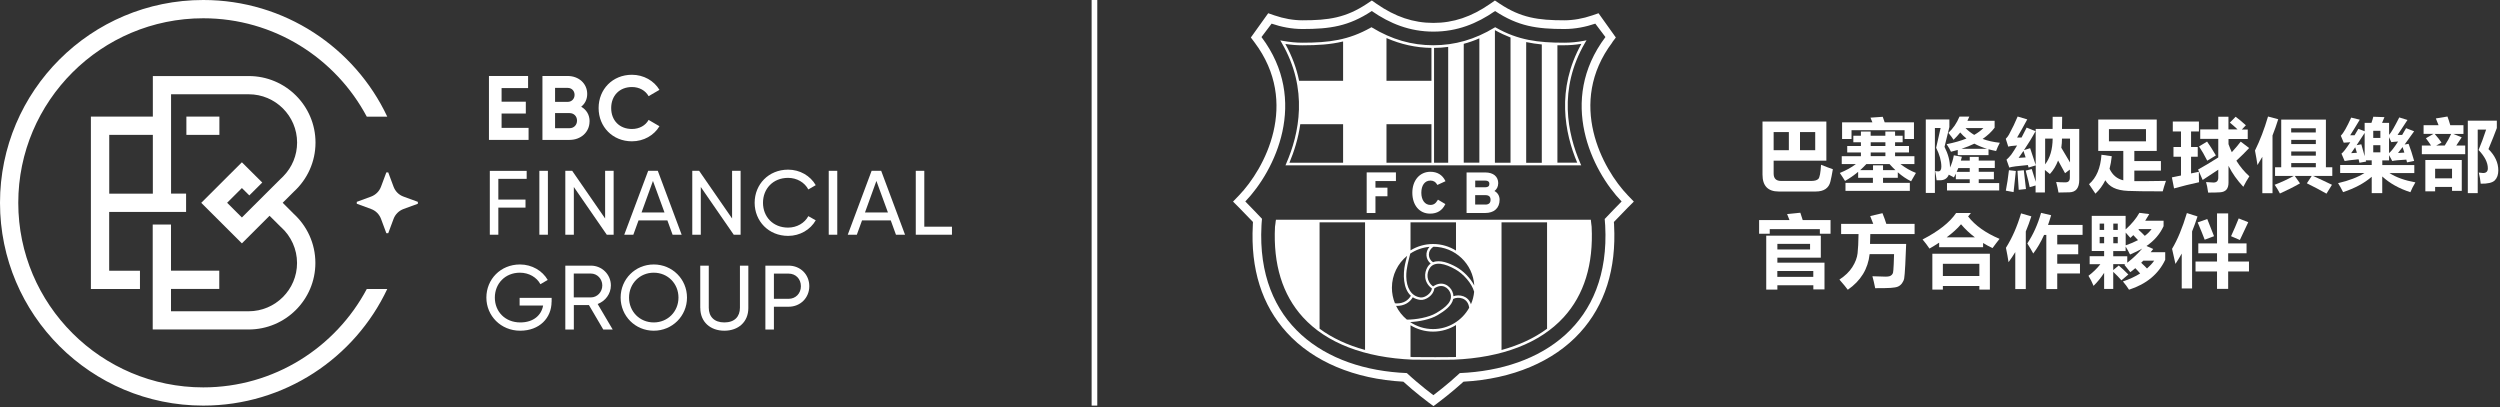 <svg width="442" height="72" viewBox="0 0 442 72" fill="none" xmlns="http://www.w3.org/2000/svg">
<rect x="0" y="0" width="442" height="72" fill="#333333" stroke="none"/>
<path d="M311.61 21.49H322.9V28.41H313.58V30.68C313.58 31.56 314.02 31.99 314.89 31.99H320.24C320.84 31.99 321.25 31.87 321.49 31.62C321.72 31.38 321.88 30.55 321.96 29.13C322.77 29.46 323.47 29.72 324.05 29.92C323.9 30.81 323.75 31.55 323.61 32.12C323.47 32.69 323.19 33.12 322.75 33.42C322.31 33.72 321.72 33.86 320.99 33.86H314.48C312.57 33.86 311.61 32.86 311.61 30.87V21.49ZM313.58 26.56H316.27V23.35H313.58V26.56ZM320.93 23.35H318.24V26.56H320.93V23.35Z" fill="white"/>
<path d="M338.74 30.57C338.64 30.72 338.35 31.22 337.88 32.05C337.08 31.66 336.29 31.13 335.53 30.46V31.43H332.92V32.33H337.66V33.75H326.28V32.33H331.13V31.43H328.52V30.38C327.79 30.99 327.02 31.53 326.2 31.99C325.95 31.58 325.65 31.11 325.28 30.58C326.4 30.12 327.35 29.6 328.12 29.01H325.62V27.62H329.01V26.96H326.59V25.81H329.01V25.15H327.67V24H329.01V23.26H330.73V24H333.33V23.26H335.05V24H336.39V25.15H335.05V25.81H337.51V26.96H335.05V27.62H338.47V29.01H336C336.9 29.7 337.81 30.22 338.73 30.57H338.74ZM338.4 24.58H336.73V23.02H327.35V24.58H325.68V21.63H331.04C330.93 21.36 330.82 21.08 330.7 20.8L332.87 20.65C332.99 20.98 333.1 21.31 333.21 21.63H338.39V24.58H338.4ZM331.14 29.23H332.92V30.08H335.11C334.76 29.75 334.42 29.4 334.07 29.01H329.97C329.61 29.39 329.25 29.75 328.88 30.08H331.15V29.23H331.14ZM330.74 25.81H333.34V25.15H330.74V25.81ZM330.74 27.61H333.34V26.95H330.74V27.61Z" fill="white"/>
<path d="M345.45 27.46L346.86 27.72C346.81 27.95 346.75 28.17 346.68 28.39H348.25V27.73H349.84V28.39H352.68V29.7H349.84V30.38H352.52V31.69H349.84V32.37H353.46V33.68H344.23V32.37H348.25V31.69H345.79V30.71C345.68 30.93 345.57 31.15 345.45 31.37C345.14 31.2 344.84 31.04 344.55 30.88C344.29 31.54 343.77 31.87 343.01 31.87H342.39C342.33 31.34 342.24 30.79 342.13 30.23C342.34 30.28 342.52 30.3 342.68 30.3C343.04 30.3 343.23 30.02 343.23 29.47C343.23 28.45 342.92 27.34 342.31 26.13L343.1 22.63H342.09V34.11H340.48V21.12H344.65V22.46L343.79 25.96C344.44 27.25 344.76 28.47 344.76 29.62C345.06 29 345.29 28.27 345.44 27.45L345.45 27.46ZM346.44 20.61H348.18C348.07 20.87 347.96 21.12 347.84 21.36H352.65V22.58C352.09 23.32 351.38 23.98 350.53 24.56C351.41 24.89 352.42 25.12 353.57 25.24C353.31 25.71 353.09 26.2 352.91 26.7C352.44 26.61 351.99 26.5 351.57 26.39V27.43H346.13V26.51C345.74 26.62 345.34 26.73 344.93 26.83C344.79 26.49 344.54 26.05 344.16 25.49C345.5 25.23 346.67 24.89 347.67 24.49C347.26 24.16 346.89 23.81 346.57 23.42C346.2 23.88 345.81 24.31 345.39 24.71C345.15 24.34 344.85 23.93 344.47 23.49C345.3 22.73 345.96 21.77 346.44 20.61ZM348.25 30.39V29.71H346.23C346.14 29.94 346.04 30.17 345.94 30.39H348.25ZM349.06 25.4C348.39 25.73 347.62 26.04 346.78 26.31H351.31C350.48 26.06 349.74 25.76 349.07 25.4H349.06ZM349.04 23.85C349.67 23.49 350.22 23.09 350.67 22.64H347.5C347.95 23.1 348.46 23.5 349.04 23.85Z" fill="white"/>
<path d="M359.21 29.88C359.44 30.58 359.67 31.33 359.92 32.14V29.24L358.65 29.62C358.6 29.47 358.56 29.33 358.53 29.18C356.77 29.33 355.67 29.48 355.24 29.62L354.75 28.23C355 28.02 355.27 27.73 355.58 27.35C355.92 26.88 356.26 26.33 356.62 25.72C355.84 25.77 355.32 25.84 355.06 25.93L354.62 24.54C354.85 24.31 355.04 24.06 355.19 23.79C355.82 22.62 356.33 21.56 356.72 20.6L358.42 21.11C357.74 22.38 357.13 23.45 356.62 24.32H357.41C357.7 23.77 358 23.19 358.31 22.56L359.88 23.19C359.31 24.26 358.63 25.37 357.84 26.54L358.93 26.2C359.14 26.87 359.47 27.85 359.91 29.17V22.8H362.9C362.9 22.25 362.91 21.54 362.91 20.65H364.59C364.59 21.46 364.57 22.18 364.56 22.8H367.61V31.8C367.61 33.22 367.04 33.96 365.9 34C365.23 34.03 364.57 34.04 363.94 34.04C363.86 33.53 363.72 32.91 363.53 32.17C364.02 32.22 364.57 32.24 365.17 32.24C365.69 32.24 365.95 31.97 365.95 31.42V29.98L365.1 30.62C364.85 30.14 364.44 29.39 363.87 28.38C363.52 29.3 363.04 30.1 362.42 30.77C362.16 30.54 361.87 30.3 361.54 30.05V34.03H359.89V32.79L358.85 33.09C358.77 32.6 358.53 31.62 358.14 30.16L359.18 29.9L359.21 29.88ZM355.18 30.09L356.4 30.23C356.34 30.95 356.2 32.19 356 33.96L354.63 33.71C354.85 32.61 355.03 31.4 355.18 30.09ZM358.2 33.42L356.91 33.56C356.86 32.86 356.79 31.74 356.69 30.2L357.81 30.1C357.96 31.4 358.09 32.51 358.19 33.42H358.2ZM356.89 27.91C357.22 27.88 357.63 27.86 358.13 27.83C357.99 27.39 357.87 27.01 357.75 26.68C357.48 27.08 357.19 27.49 356.89 27.91ZM361.58 29.06C362.45 27.93 362.89 26.41 362.91 24.51H361.58V29.06ZM365.98 28.72V24.51H364.56C364.56 25.07 364.51 25.61 364.44 26.12C365 27.07 365.52 27.93 365.98 28.72Z" fill="white"/>
<path d="M370.96 21.13H381.31V26.68H377.35V28.48H382.05V30.16H377.35V32.02C378.55 32.04 380.41 32.02 382.94 31.98C382.69 32.73 382.49 33.34 382.37 33.83C379.31 33.83 377.26 33.8 376.2 33.75C375.14 33.7 374.31 33.51 373.68 33.2C373.05 32.89 372.57 32.45 372.22 31.87C371.76 32.79 371.18 33.58 370.47 34.24C370.19 33.8 369.81 33.24 369.34 32.56C370.64 31.44 371.38 29.71 371.54 27.36L373.36 27.62C373.28 28.41 373.15 29.15 372.97 29.84C373.48 30.94 374.29 31.62 375.4 31.88V26.68H370.97V21.13H370.96ZM379.41 24.99V22.83H372.86V24.99H379.41Z" fill="white"/>
<path d="M384.37 33.3L383.99 31.36L385.6 31.03V27.71H384.27V25.99H385.6V23.24H384.15V21.49H388.77V23.24H387.38V25.99H388.56V27.71H387.38V30.66L388.76 30.37C388.76 31.04 388.76 31.66 388.79 32.22C387.3 32.54 385.82 32.9 384.37 33.31V33.3ZM395.27 20.65C395.84 21.07 396.45 21.57 397.07 22.15L396.35 22.9H397.4V24.57H394V25.49C394.18 25.98 394.37 26.45 394.58 26.91C395.19 26.25 395.71 25.63 396.16 25.04L397.65 26.17C396.97 26.9 396.22 27.65 395.39 28.41C396.04 29.46 396.81 30.38 397.69 31.17C397.29 31.78 396.93 32.4 396.62 33.03C395.54 31.88 394.66 30.64 394 29.32V32.28C394 32.82 393.88 33.24 393.64 33.52C393.4 33.8 393.02 33.97 392.5 34C391.98 34.04 391.28 34.05 390.4 34.05C390.29 33.25 390.17 32.63 390.03 32.19C390.63 32.24 391.07 32.27 391.35 32.27C391.93 32.27 392.21 31.96 392.19 31.34V30C391.32 30.58 390.4 31.19 389.43 31.82L388.62 29.97C389.57 29.46 390.76 28.75 392.19 27.84V24.55H389V22.88H392.19V20.64H393.99V22.88H395.6C395.17 22.47 394.71 22.06 394.24 21.68L395.27 20.63V20.65ZM390.21 25.03C390.68 25.69 391.2 26.5 391.77 27.48L390.24 28.41C389.74 27.42 389.26 26.58 388.79 25.89L390.21 25.03Z" fill="white"/>
<path d="M400.99 20.6L402.79 21.08C402.49 22.06 402.15 23.01 401.78 23.95V34.16H399.98V27.72C399.7 28.21 399.41 28.7 399.12 29.18C399.02 28.45 398.87 27.6 398.68 26.62C399.56 24.85 400.33 22.84 400.99 20.59V20.6ZM407.85 32.41L408.71 31.11H405.72L406.64 32.42C405.46 33.09 404.27 33.68 403.09 34.21C402.8 33.65 402.49 33.13 402.16 32.67C403.34 32.22 404.46 31.7 405.52 31.11H402.23V29.57H403.32V21.15H411.22V29.57H412.35V31.11H408.95C410.09 31.62 411.2 32.14 412.29 32.67L411.32 34.24C410.24 33.62 409.08 33.01 407.86 32.41H407.85ZM409.43 22.68H405.08V23.42H409.43V22.68ZM405.09 25.47H409.44V24.73H405.09V25.47ZM405.09 27.52H409.44V26.78H405.09V27.52ZM405.09 29.57H409.44V28.83H405.09V29.57Z" fill="white"/>
<path d="M423.89 23.85C424.05 23.85 424.32 23.86 424.7 23.86C424.92 23.49 425.15 23.09 425.4 22.66L426.82 23.21C426.36 23.88 425.8 24.65 425.14 25.55L425.84 25.43C426.18 26.32 426.51 27.33 426.82 28.45L425.56 28.71C425.52 28.56 425.48 28.39 425.44 28.22C424.17 28.29 423.34 28.37 422.95 28.47L422.39 27.43V28.36H421.19V29.18H426.85V30.6H422.46C423.66 31.37 425.19 31.91 427.04 32.24C426.63 32.94 426.34 33.52 426.16 33.98C424.19 33.35 422.53 32.43 421.18 31.2V34.15H419.32V31.25C418.03 32.37 416.35 33.28 414.26 33.97C413.98 33.4 413.68 32.87 413.37 32.38C415.31 31.93 416.87 31.34 418.03 30.59H413.74V29.17H419.32V28.35H418.27C418.3 28.42 418.32 28.49 418.34 28.56L417.15 28.78C417.1 28.57 417.04 28.37 417 28.16C415.62 28.3 414.8 28.4 414.53 28.47L413.97 27.16C414.27 26.96 414.79 26.29 415.53 25.15C415.05 25.17 414.66 25.2 414.37 25.23L413.86 24C414.32 23.54 414.93 22.47 415.69 20.79L417.21 21.16C416.45 22.42 415.89 23.34 415.51 23.92C415.72 23.92 415.98 23.92 416.29 23.91C416.5 23.56 416.72 23.19 416.96 22.78L418.07 23.2V21.72H419.27C419.41 21.33 419.52 20.97 419.6 20.64L421.57 20.71C421.44 21.03 421.3 21.37 421.15 21.72H422.39V23.85C422.78 23.41 423.38 22.38 424.19 20.76L425.64 21.21C424.83 22.46 424.25 23.34 423.89 23.85ZM415.67 27.08C415.84 27.08 416.18 27.05 416.7 27.01C416.6 26.66 416.5 26.34 416.4 26.04C416.14 26.41 415.9 26.76 415.68 27.08H415.67ZM417.48 25.51C417.62 26 417.81 26.7 418.07 27.62V23.5C417.55 24.3 417.08 25.03 416.65 25.67L417.48 25.51ZM420.85 23.13H419.59V24.39H420.85V23.13ZM420.85 26.93V25.67H419.59V26.93H420.85ZM423.98 25.02C423.42 25.06 423.02 25.09 422.78 25.13L422.38 24.25V27.07C422.76 26.77 423.3 26.09 423.98 25.02ZM423.97 27.05C424.24 27.03 424.62 27.01 425.09 26.98C424.99 26.67 424.88 26.34 424.78 26C424.52 26.34 424.26 26.69 423.97 27.05Z" fill="white"/>
<path d="M435.55 23.68H433.75L435.23 24.28C434.93 24.74 434.61 25.23 434.27 25.73H435.85V27.26H428.18V25.73H429.81C429.55 25.32 429.24 24.89 428.9 24.44L430.23 23.67H428.49V22.14H431.14C430.99 21.72 430.83 21.32 430.66 20.94L432.71 20.6C432.89 21.06 433.05 21.58 433.21 22.14H435.54V23.67L435.55 23.68ZM428.8 33.83V28.29H435.24V33.75H433.52V33.05H430.53V33.83H428.8ZM431.66 25.21L430.72 25.73H432.23C432.68 25.04 433.06 24.36 433.36 23.68H430.46C430.99 24.29 431.39 24.8 431.66 25.21ZM433.52 29.83H430.53V31.53H433.52V29.83ZM439.96 26.36C441.12 27.52 441.7 28.77 441.7 30.12C441.7 30.87 441.5 31.46 441.09 31.88C440.68 32.3 439.85 32.5 438.59 32.48C438.53 31.83 438.41 31.18 438.25 30.51C438.6 30.56 438.85 30.59 439.01 30.59C439.57 30.59 439.85 30.31 439.85 29.76C439.85 28.74 439.3 27.66 438.21 26.52C438.68 25.4 439.13 24.2 439.55 22.91H438.06V34.15H436.31V21.33H441.44V22.64C441.12 23.52 440.63 24.75 439.96 26.36Z" fill="white"/>
<path d="M311.01 41.33V38.91H316.38C316.22 38.5 316.08 38.14 315.96 37.84L318.3 37.61C318.42 37.96 318.56 38.39 318.72 38.91H323.64V41.33H321.75V40.51H312.89V41.33H311H311.01ZM321.92 41.66V45.56H314.24V46.44H322.57V51.17H320.6V50.43H314.24V51.2H312.27V41.67H321.92V41.66ZM320.02 44.11V43.11H314.24V44.11H320.02ZM320.59 47.91H314.23V48.95H320.59V47.91Z" fill="white"/>
<path d="M331.53 50.93C331.37 50.11 331.2 49.41 331.04 48.84C332.17 48.89 332.96 48.91 333.38 48.91C333.69 48.91 333.92 48.88 334.08 48.83C334.24 48.78 334.37 48.69 334.48 48.58C334.59 48.46 334.66 48.33 334.69 48.19C334.73 48.04 334.77 47.54 334.81 46.69C334.85 45.83 334.87 45.25 334.87 44.93H330.55C330.27 47.54 328.99 49.64 326.69 51.23C326.46 50.9 325.97 50.3 325.21 49.43C326.22 48.77 326.98 48.03 327.5 47.21C328.02 46.39 328.33 45.58 328.42 44.78C328.51 43.99 328.57 42.85 328.59 41.38H325.51V39.58H331.19L330.65 38.2L332.82 37.69C333.12 38.44 333.35 39.07 333.5 39.58H338.5V41.38H330.67C330.67 41.94 330.65 42.53 330.62 43.13H337.01C336.97 44.33 336.91 45.57 336.85 46.84C336.78 48.11 336.72 48.91 336.66 49.22C336.6 49.53 336.47 49.82 336.27 50.09C336.07 50.36 335.83 50.55 335.56 50.67C335.28 50.79 334.85 50.86 334.27 50.9C333.68 50.94 332.77 50.95 331.52 50.95L331.53 50.93Z" fill="white"/>
<path d="M348.45 37.67L347.96 38.27C349.21 39.87 351.06 41.19 353.52 42.23C353.04 42.84 352.62 43.38 352.28 43.86C351.7 43.59 351.14 43.29 350.61 42.96V43.71H342.84V42.9C342.31 43.25 341.74 43.6 341.13 43.95C340.76 43.39 340.35 42.85 339.91 42.34C342.74 40.88 344.72 39.32 345.84 37.66H348.44L348.45 37.67ZM341.64 51.2V44.86H351.81V51.2H349.95V50.57H343.5V51.2H341.64ZM349.95 46.64H343.5V48.8H349.95V46.64ZM346.71 39.65C346.07 40.41 345.22 41.18 344.17 41.96H349.16C348.26 41.28 347.44 40.51 346.71 39.65Z" fill="white"/>
<path d="M357.31 37.72L359.14 38.25C358.85 39.17 358.52 40.05 358.16 40.92V51.11H356.3V44.57C355.93 45.18 355.53 45.78 355.11 46.35C355.01 45.65 354.85 44.8 354.65 43.81C355.75 42.07 356.64 40.04 357.32 37.73L357.31 37.72ZM367.43 44.95H363.72V46.63H367.74V48.35H363.72V51.11H361.79V41.54H361.39C360.83 42.79 360.19 43.89 359.48 44.82C359.22 44.32 358.86 43.73 358.43 43.04C359.47 41.48 360.28 39.68 360.86 37.63L362.64 38.05C362.47 38.65 362.28 39.23 362.09 39.77H368.2V41.53H363.72V43.21H367.43V44.95Z" fill="white"/>
<path d="M369.44 45.3H372.01V44.38H369.82V38.16H375.81V40.57C376.89 39.59 377.7 38.61 378.24 37.63L379.99 37.85C379.75 38.26 379.51 38.65 379.27 39.03H382.52V39.99C381.88 41.38 380.88 42.55 379.5 43.49L380.69 44.02C380.54 44.22 380.39 44.41 380.24 44.59H382.81V45.93C381.62 48.46 379.48 50.23 376.41 51.22C376.13 50.76 375.77 50.28 375.33 49.76C376.49 49.37 377.5 48.9 378.38 48.35C378.13 48.06 377.85 47.74 377.52 47.41C377.24 47.66 376.95 47.89 376.64 48.12C376.23 47.59 375.88 47.16 375.59 46.82C375.64 46.78 375.7 46.74 375.75 46.7H373.62V47.75L374.59 46.94C374.99 47.26 375.56 47.79 376.29 48.53L375.07 49.56C374.69 49.11 374.2 48.61 373.62 48.06V51.08H372.01V48.24C371.47 49.08 370.85 49.84 370.14 50.54C369.87 49.87 369.57 49.28 369.24 48.76C370.03 48.17 370.74 47.48 371.35 46.71H369.45V45.32L369.44 45.3ZM371.22 40.65H372.01V39.53H371.22V40.65ZM371.22 43.01H372.01V41.89H371.22V43.01ZM374.42 39.53H373.63V40.65H374.42V39.53ZM374.42 43.01V41.89H373.63V43.01H374.42ZM376.1 45.3V46.45C377.1 45.68 377.98 44.84 378.74 43.95C378.09 44.31 377.38 44.67 376.59 45C376.37 44.55 376.11 44.08 375.81 43.58V44.39H373.62V45.31H376.09L376.1 45.3ZM378 42.45C377.77 42.19 377.49 41.9 377.17 41.57C377 41.74 376.82 41.91 376.65 42.06C376.39 41.74 376.11 41.43 375.82 41.12V43.38C376.63 43.1 377.36 42.79 378.01 42.45H378ZM380.4 40.5H378.16C378.16 40.5 378.11 40.57 378.08 40.61C378.48 40.97 378.86 41.34 379.2 41.7C379.69 41.33 380.09 40.93 380.4 40.5ZM378.56 46.46C378.93 46.8 379.27 47.13 379.59 47.47C380.09 47.03 380.52 46.57 380.86 46.09H378.93L378.56 46.46Z" fill="white"/>
<path d="M386.65 37.67L388.52 38.27C388.22 39.2 387.9 40.08 387.56 40.92V51H385.73V44.83C385.37 45.47 385.01 46.08 384.62 46.66L384.02 43.99C384.99 42.38 385.86 40.27 386.64 37.67H386.65ZM388.17 46.24H391.97V44.78H388.66V43.03H391.97V37.73H393.94V43.03H397.19V44.78H393.94V46.24H397.62V47.99H393.94V51.07H391.97V47.99H388.17V46.24ZM390.24 38.71C390.4 39.1 390.8 40.12 391.44 41.76L389.79 42.38C389.52 41.65 389.1 40.63 388.55 39.32L390.25 38.72L390.24 38.71ZM395.81 38.62L397.49 39.29L396.01 42.43L394.45 41.76C394.92 40.74 395.38 39.69 395.8 38.62H395.81Z" fill="white"/>
<path d="M283.71 38.68C283.79 39.46 283.74 39.43 283.8 39.88C284.72 57.19 272.66 65.35 258.1 65.96C255.87 68.04 253.42 69.87 253.42 69.87C253.42 69.87 250.96 68.04 248.73 65.96C234.16 65.36 222.11 57.18 223.03 39.88C223.08 39.42 223.03 39.45 223.12 38.68C222.28 37.8 220.9 36.35 220.17 35.62C225.39 30.19 231.49 17.79 223.03 6.55L224.82 4.18C226.51 4.76 228.39 5.13 230.28 5.13C235.14 5.13 238.45 4.65 242.53 1.95C245.75 4.18 249.25 5.59 253.43 5.59C257.61 5.59 261.11 4.19 264.33 1.95C268.41 4.65 271.72 5.13 276.58 5.13C278.47 5.13 280.35 4.76 282.05 4.18L283.84 6.55C275.37 17.8 281.47 30.2 286.7 35.62C285.97 36.35 284.59 37.79 283.75 38.68M285.04 7.48L285.68 6.63L282.62 2.34L281.52 2.72C279.87 3.29 278.15 3.59 276.56 3.59C271.93 3.59 268.9 3.14 265.17 0.67L264.3 0.09L263.44 0.69C260.14 2.98 256.95 4.05 253.42 4.05C249.89 4.05 246.71 2.98 243.4 0.69L242.54 0.09L241.67 0.67C237.94 3.14 234.91 3.59 230.28 3.59C228.68 3.59 226.97 3.29 225.32 2.72L224.22 2.34L221.15 6.63L221.79 7.48C229.89 18.25 223.54 29.89 219.05 34.55L218 35.64L219.07 36.71C219.65 37.29 220.67 38.35 221.52 39.24V39.38C221.52 39.47 221.52 39.55 221.5 39.7V39.8C221.08 47.57 223.1 53.96 227.51 58.8C232.18 63.94 239.48 67.01 248.11 67.48C250.25 69.43 252.42 71.04 252.52 71.12L253.44 71.8L254.36 71.11C254.46 71.04 256.62 69.42 258.75 67.48C267.38 67.01 274.68 63.94 279.35 58.8C283.75 53.96 285.78 47.56 285.37 39.8V39.7C285.34 39.55 285.34 39.47 285.34 39.38V39.24C286.19 38.35 287.21 37.29 287.79 36.71L288.86 35.64L287.81 34.55C283.32 29.89 276.97 18.23 285.07 7.48" fill="white"/>
<path d="M233.3 39.31H241.34V61.87C238.23 61.02 235.52 59.76 233.3 58.11V39.3V39.31ZM248.78 45.24C248.65 45.78 248.51 46.24 248.41 46.72C248.04 48.44 248.04 51.02 249.44 52.29C248.96 53.15 248.08 53.64 247 53.64C246.87 53.64 246.74 53.64 246.62 53.61C246.28 52.77 246.09 51.85 246.09 50.88C246.09 48.6 247.14 46.56 248.78 45.23M252.74 43.64C251.9 44.56 252.07 45.9 252.94 46.59C252.74 46.74 252.55 46.94 252.4 47.19C251.76 48.21 251.67 49.92 253.16 51C253.07 51.85 251.93 52.69 251.14 52.59C249.45 52.37 248.66 50.81 248.63 48.88C248.61 47.45 249.01 46.2 249.33 44.84C250.32 44.18 251.49 43.75 252.74 43.64ZM249.38 39.31H257.42V44.3C256.24 43.57 254.85 43.14 253.37 43.14C251.89 43.14 250.55 43.55 249.38 44.26V39.3V39.31ZM260.64 50.46C259.95 49.14 258.7 47.89 257.5 47.22C256.23 46.51 254.56 45.86 253.36 46.36C252.45 45.79 252.29 44.37 253.44 43.62C257.28 43.65 260.42 46.66 260.65 50.46M265.47 39.31H273.52V58.12C271.29 59.77 268.59 61.03 265.47 61.88V39.31ZM260.06 53.79C259.56 52.25 257.96 52.02 256.97 52.37C256.96 52.1 256.89 51.82 256.77 51.53C256.38 50.61 255.05 49.48 253.37 50.64C252.14 49.71 252.21 48.29 252.76 47.43C253.61 46.09 255.53 46.62 257.29 47.61C258.72 48.41 260.21 50.07 260.63 51.58C260.56 52.36 260.36 53.11 260.06 53.8M253.37 58.18C251.87 58.18 250.47 57.72 249.31 56.94C250.85 56.87 252.89 56.48 254.16 55.72C255.39 54.99 256.69 54.07 256.93 52.85C257.82 52.4 259.53 52.61 259.75 54.41C258.51 56.65 256.12 58.18 253.37 58.18ZM257.43 63.11C257.29 63.11 257.15 63.13 257 63.13C254.98 63.16 252.67 63.15 250.13 63.13H249.81C249.67 63.13 249.52 63.11 249.38 63.1V57.51C250.55 58.22 251.91 58.63 253.37 58.63C254.83 58.63 256.24 58.2 257.42 57.47V63.11H257.43ZM246.82 54.08H247C248.2 54.08 249.22 53.53 249.78 52.56C250.14 52.79 250.57 52.95 251.08 53.02C252.09 53.15 253.5 52.15 253.58 51C254.97 50.02 256.04 50.91 256.37 51.68C257.01 53.21 255.66 54.31 253.93 55.34C252.59 56.14 250.26 56.52 248.74 56.51C247.94 55.85 247.28 55.02 246.82 54.07M225.55 39.06C225.53 39.32 225.51 39.45 225.49 39.59C225.47 39.71 225.45 39.84 225.42 40.08C225.08 46.74 226.74 52.12 230.36 56.09C234.51 60.64 241.23 63.24 249.81 63.59H250.14C251.57 63.59 252.92 63.61 254.19 63.61C255.19 63.61 256.13 63.61 257.02 63.59C265.59 63.24 272.31 60.64 276.46 56.09C280.08 52.12 281.74 46.74 281.4 40.07C281.38 39.84 281.36 39.71 281.34 39.59C281.32 39.45 281.3 39.32 281.28 39.06L281.26 38.85H225.58L225.56 39.06H225.55Z" fill="white"/>
<path d="M227.24 7.77C228.28 7.93 229.3 8.01 230.27 8.01C232.95 8.01 235.25 7.87 237.46 7.33V14.28H229.68C229.25 12.16 228.47 9.97 227.24 7.76M237.46 28.77H227.97C228.79 26.81 229.53 24.5 229.89 21.96H237.46V28.77ZM245.13 21.96H253.08V28.77H245.13V21.96ZM245.13 6.73C247.69 7.85 250.31 8.43 253.08 8.47V14.29H245.13V6.73ZM253.54 8.47C254.39 8.47 255.21 8.4 256.04 8.29V28.77H253.54V8.47ZM258.79 7.75C259.72 7.5 260.64 7.18 261.55 6.78V28.76H258.79V7.75ZM264.31 5.37C264.31 5.37 264.33 5.37 264.34 5.35C265.27 5.87 266.17 6.28 267.06 6.63V28.77H264.3V5.37H264.31ZM269.83 7.44C270.72 7.63 271.64 7.77 272.59 7.86V28.78H269.83V7.44ZM275.35 8C275.74 8 276.14 8 276.55 8C277.54 8 278.56 7.92 279.59 7.75C275.1 15.8 276.65 23.55 278.85 28.76H275.35V8ZM227.41 28.91L227.27 29.23H279.56L279.42 28.91C277.15 23.7 275.45 15.77 280.24 7.56L280.5 7.12L280 7.22C278.84 7.44 277.68 7.55 276.56 7.55C271.89 7.55 268.42 7.11 264.47 4.88L264.35 4.81L264.23 4.88C260.76 6.98 257.22 8 253.4 8C249.58 8 246.06 6.98 242.59 4.88L242.48 4.81L242.36 4.88C238.41 7.11 234.94 7.55 230.27 7.55C229.18 7.55 228.03 7.44 226.84 7.23L226.35 7.14L226.6 7.57C231.39 15.76 229.68 23.69 227.41 28.9" fill="white"/>
<path d="M246.8 32.01V30.48H241.63V37.66H243.18V34.7H245.3V33.18H243.18V32.01H246.8Z" fill="white"/>
<path d="M252.87 31.92C253.43 31.92 253.83 32.16 254.09 32.64L254.12 32.7L255.56 32.04L255.53 31.97C255.02 30.92 254.11 30.37 252.89 30.37C251.01 30.37 249.7 31.89 249.7 34.07C249.7 36.25 250.93 37.77 252.84 37.77C254.09 37.77 254.98 37.22 255.51 36.14L255.54 36.08L254.23 35.3L254.19 35.37C253.82 35.99 253.47 36.23 252.88 36.23C251.93 36.23 251.29 35.37 251.29 34.08C251.29 32.79 251.89 31.93 252.87 31.93" fill="white"/>
<path d="M262.6 36.16H260.81V34.5H262.6C263.23 34.5 263.53 34.76 263.53 35.33C263.53 35.9 263.21 36.17 262.6 36.17M260.82 31.93H262.53C263.23 31.93 263.32 32.25 263.32 32.52C263.32 32.91 263.08 33.11 262.6 33.11H260.82V31.93ZM264.89 32.42C264.89 31.21 264.03 30.49 262.59 30.49H259.29V37.66H262.56C264.17 37.66 265.13 36.78 265.13 35.32C265.13 34.64 264.8 34.08 264.22 33.77C264.64 33.46 264.88 32.98 264.88 32.42" fill="white"/>
<path d="M93.452 22.609V24.735H86.447V13.435H93.365V15.572H88.68V17.979H92.964V20.072H88.68V22.609H93.452Z" fill="white"/>
<path d="M102.018 21.319C102.018 20.56 101.465 19.996 100.706 19.996H98.136V22.663H100.706C101.465 22.663 102.018 22.1 102.018 21.319ZM98.136 15.528V18.012H100.37C101.064 18.012 101.585 17.48 101.585 16.775C101.585 16.07 101.086 15.539 100.37 15.539H98.136V15.528ZM104.231 21.46C104.231 23.401 102.658 24.735 100.706 24.735H95.903V13.435H100.37C102.279 13.435 103.818 14.726 103.818 16.613C103.818 17.578 103.417 18.337 102.756 18.868C103.656 19.389 104.241 20.267 104.241 21.449L104.231 21.46Z" fill="white"/>
<path d="M105.835 19.096C105.835 15.789 108.297 13.219 111.724 13.219C113.795 13.219 115.627 14.27 116.592 15.886L114.673 17.003C114.12 16.005 113.025 15.387 111.734 15.387C109.511 15.387 108.058 16.927 108.058 19.107C108.058 21.286 109.511 22.805 111.734 22.805C113.025 22.805 114.142 22.186 114.673 21.2L116.592 22.317C115.638 23.932 113.806 24.984 111.724 24.984C108.297 24.984 105.835 22.403 105.835 19.107V19.096Z" fill="white"/>
<path d="M88.106 31.62V35.286H92.91V36.706H88.106V41.499H86.599V30.211H93.116V31.62H88.106Z" fill="white"/>
<path d="M96.868 30.2H95.36V41.499H96.868V30.2Z" fill="white"/>
<path d="M108.492 30.2V41.499H107.278L101.455 33.063V41.499H99.947V30.2H101.162L106.985 38.626V30.2H108.492Z" fill="white"/>
<path d="M117.482 37.563L115.443 31.989L113.426 37.563H117.493H117.482ZM117.991 38.962H112.895L111.973 41.499H110.368L114.597 30.2H116.3L120.518 41.499H118.913L117.991 38.962Z" fill="white"/>
<path d="M130.939 30.2V41.499H129.724L123.901 33.063V41.499H122.394V30.2H123.608L129.432 38.626V30.2H130.939Z" fill="white"/>
<path d="M133.422 35.85C133.422 32.596 135.884 29.994 139.343 29.994C141.425 29.994 143.268 31.078 144.222 32.737L142.91 33.496C142.271 32.26 140.893 31.447 139.332 31.447C136.675 31.447 134.897 33.366 134.897 35.85C134.897 38.333 136.675 40.241 139.332 40.241C140.883 40.241 142.26 39.439 142.91 38.214L144.222 38.951C143.279 40.61 141.436 41.705 139.343 41.705C135.884 41.705 133.422 39.092 133.422 35.85Z" fill="white"/>
<path d="M148.029 30.2H146.521V41.499H148.029V30.2Z" fill="white"/>
<path d="M156.986 37.563L154.947 31.989L152.93 37.563H156.996H156.986ZM157.506 38.962H152.41L151.488 41.499H149.883L154.101 30.2H155.793L160.011 41.499H158.406L157.484 38.962H157.506Z" fill="white"/>
<path d="M168.307 40.079V41.499H161.909V30.2H163.416V40.079H168.307Z" fill="white"/>
<path d="M97.518 53.341C97.518 56.214 95.382 58.47 91.966 58.47C88.55 58.47 85.991 55.835 85.991 52.614C85.991 49.394 88.485 46.758 91.934 46.758C94.059 46.758 95.903 47.875 96.835 49.491L95.545 50.25C94.905 49.036 93.528 48.212 91.923 48.212C89.299 48.212 87.488 50.153 87.488 52.614C87.488 55.076 89.288 57.006 91.988 57.006C94.33 57.006 95.729 55.715 96.022 54.024H91.869V52.668H97.529V53.341H97.518Z" fill="white"/>
<path d="M101.444 52.582H104.469C105.586 52.582 106.486 51.627 106.486 50.467C106.486 49.307 105.586 48.363 104.469 48.363H101.444V52.582ZM104.122 53.937H101.455V58.264H99.947V46.965H104.48C106.421 46.965 108.004 48.526 108.004 50.467C108.004 51.953 107.017 53.254 105.662 53.742L108.329 58.264H106.66L104.122 53.937Z" fill="white"/>
<path d="M119.954 52.614C119.954 50.131 118.056 48.212 115.584 48.212C113.112 48.212 111.214 50.131 111.214 52.614C111.214 55.097 113.112 57.006 115.584 57.006C118.056 57.006 119.954 55.087 119.954 52.614ZM109.728 52.614C109.728 49.361 112.298 46.758 115.584 46.758C118.87 46.758 121.461 49.361 121.461 52.614C121.461 55.867 118.87 58.47 115.584 58.47C112.298 58.47 109.728 55.856 109.728 52.614Z" fill="white"/>
<path d="M123.804 54.468V46.965H125.311V54.403C125.311 55.965 126.254 57.006 128.065 57.006C129.876 57.006 130.82 55.976 130.82 54.403V46.965H132.305V54.468C132.305 56.919 130.538 58.47 128.065 58.47C125.593 58.47 123.814 56.919 123.814 54.468H123.804Z" fill="white"/>
<path d="M141.598 50.597C141.598 49.307 140.677 48.374 139.429 48.374H136.827V52.831H139.429C140.677 52.831 141.598 51.877 141.598 50.608V50.597ZM143.084 50.597C143.084 52.647 141.512 54.23 139.429 54.23H136.827V58.264H135.32V46.965H139.429C141.512 46.965 143.084 48.526 143.084 50.597Z" fill="white"/>
<path d="M64.846 51.096C59.348 61.43 48.461 68.489 35.936 68.489C17.903 68.489 3.231 53.85 3.231 35.86C3.231 17.871 17.903 3.231 35.936 3.231C48.45 3.231 59.348 10.291 64.846 20.625H68.468C62.731 8.436 50.315 0 35.936 0C16.092 0 0 16.06 0 35.86C0 55.661 16.092 71.71 35.936 71.71C50.326 71.71 62.731 63.273 68.468 51.096H64.846Z" fill="white"/>
<path d="M65.627 36.956L63.078 36.023V35.687L65.616 34.754C66.418 34.451 67.058 33.822 67.362 33.008L68.305 30.482H68.641L69.585 33.019C69.888 33.822 70.517 34.462 71.331 34.754L73.879 35.687V36.023L71.331 36.956C70.528 37.259 69.888 37.888 69.585 38.691L68.641 41.228H68.305L67.362 38.691C67.058 37.888 66.429 37.248 65.616 36.956H65.627Z" fill="white"/>
<path d="M27.023 34.245H19.313V23.846H27.023V34.245ZM51.877 37.747L49.979 35.85L51.985 33.854C54.317 31.707 55.781 28.628 55.781 25.212C55.781 18.716 50.499 13.446 43.982 13.446H27.023V20.614H16.07V51.096H24.745V47.864H19.302V37.465H32.9V34.234H30.243V16.667H43.972C48.689 16.667 52.527 20.495 52.527 25.201C52.527 27.467 51.649 29.571 50.077 31.176L49.957 31.295C49.892 31.349 49.838 31.425 49.773 31.48L49.719 31.523L49.675 31.566L47.669 33.562L44.21 37.01L42.768 38.452L40.155 35.85L42.768 33.247L44.08 34.548L46.368 32.271L45.056 30.97L42.768 28.693L40.48 30.97L37.867 33.583L35.578 35.86L37.867 38.138L42.768 43.028L47.658 38.148L49.556 40.035L49.61 40.09L49.675 40.144C51.475 41.76 52.517 44.069 52.517 46.498C52.517 51.204 48.678 55.032 43.961 55.032H30.233V51.085H38.767V47.854H30.233V39.699H27.001V58.253H43.961C50.478 58.253 55.759 52.983 55.759 46.487C55.759 43.017 54.252 39.894 51.855 37.736L51.877 37.747Z" fill="white"/>
<path d="M38.788 20.614H32.954V23.846H38.788V20.614Z" fill="white"/>
<path d="M194 0H193V71.71H194V0Z" fill="white"/>
</svg>
